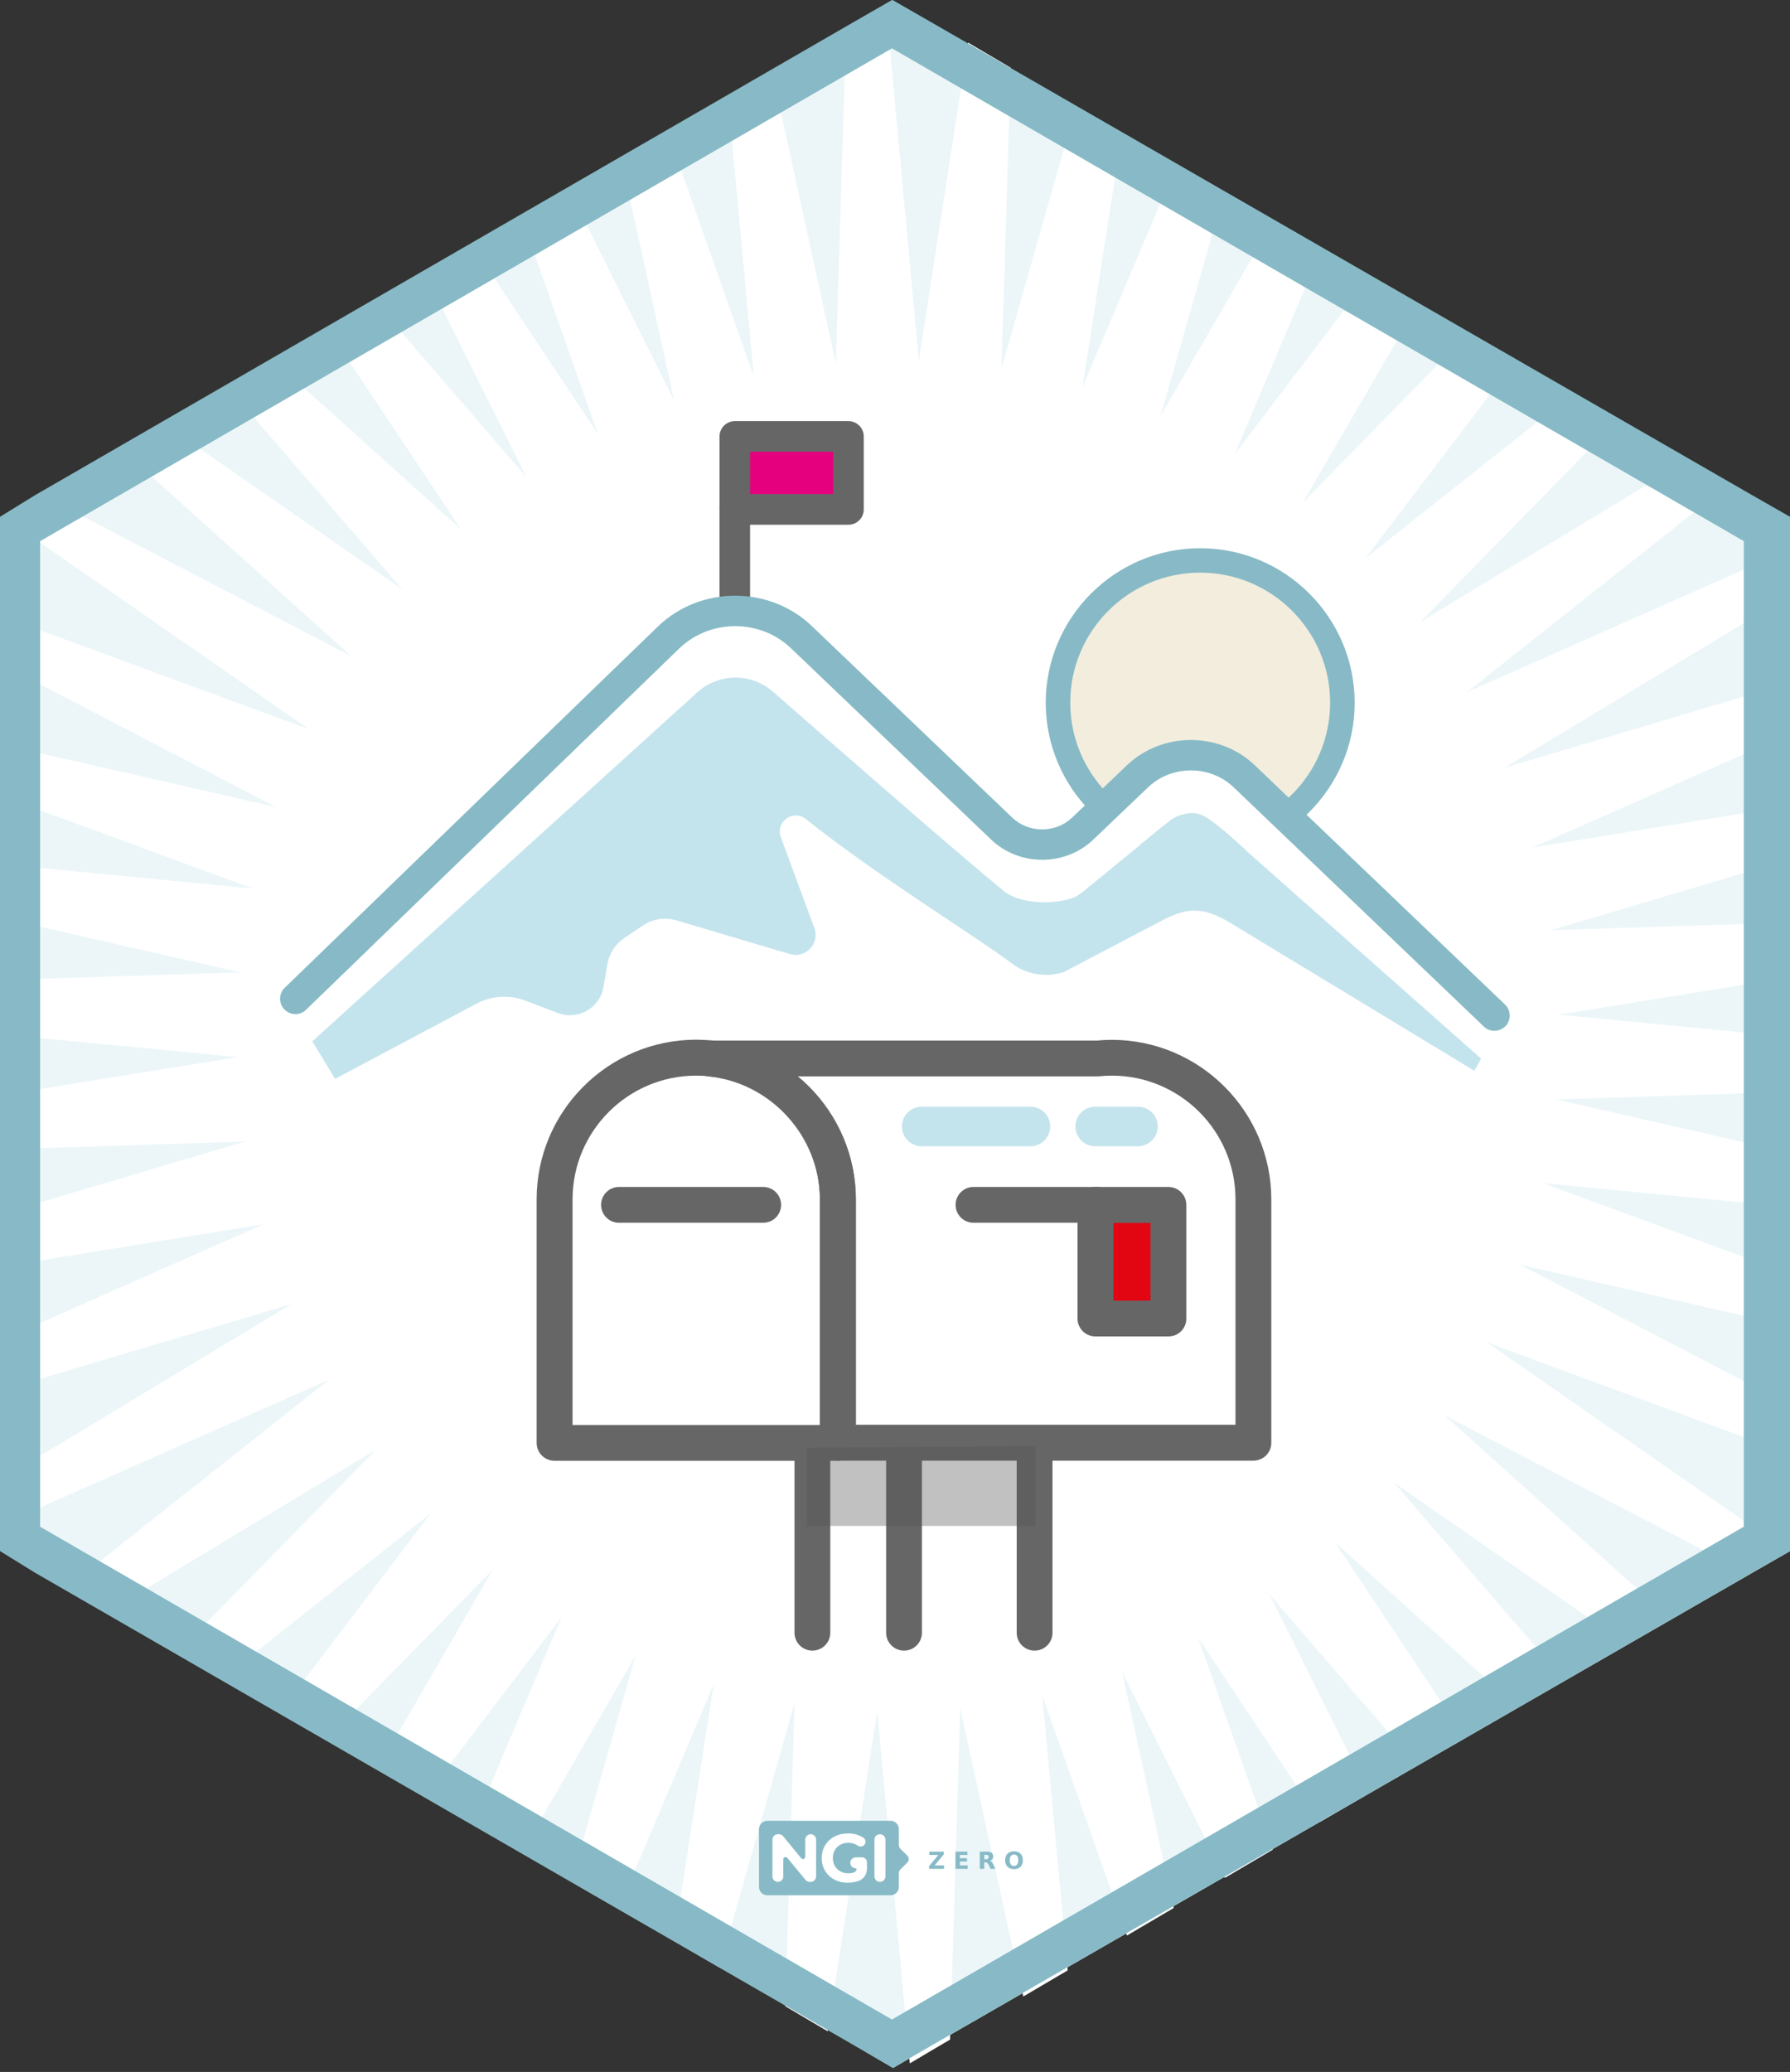 <?xml version="1.0" encoding="UTF-8" standalone="no"?>
<!-- Created with Inkscape (http://www.inkscape.org/) -->

<svg
   width="43.9mm"
   height="50.8mm"
   viewBox="0 0 43.9 50.8"
   version="1.1"
   id="svg5"
   sodipodi:docname="himalaya.hex.svg"
   inkscape:version="1.3.2 (091e20ef0f, 2023-11-25)"
   xmlns:inkscape="http://www.inkscape.org/namespaces/inkscape"
   xmlns:sodipodi="http://sodipodi.sourceforge.net/DTD/sodipodi-0.dtd"
   xmlns:xlink="http://www.w3.org/1999/xlink"
   xmlns="http://www.w3.org/2000/svg"
   xmlns:svg="http://www.w3.org/2000/svg">
  <rect x="0" y="0" width="43.9" height="50.8" fill="#333333" stroke="none"/>
  <sodipodi:namedview
     id="namedview8"
     pagecolor="#ffffff"
     bordercolor="#666666"
     borderopacity="1.0"
     inkscape:pageshadow="2"
     inkscape:pageopacity="0.0"
     inkscape:pagecheckerboard="0"
     inkscape:document-units="mm"
     showgrid="false"
     fit-margin-top="0"
     fit-margin-left="0"
     fit-margin-right="0"
     fit-margin-bottom="0"
     inkscape:zoom="1.4142136"
     inkscape:cx="103.9447"
     inkscape:cy="178.89802"
     inkscape:window-width="1920"
     inkscape:window-height="1008"
     inkscape:window-x="0"
     inkscape:window-y="0"
     inkscape:window-maximized="1"
     inkscape:current-layer="g141"
     inkscape:showpageshadow="2"
     inkscape:deskcolor="#d1d1d1" />
  <defs
     id="defs2">
    <linearGradient
       gradientUnits="userSpaceOnUse"
       y2="161.629"
       x2="79.058"
       y1="157.91"
       x1="100.54"
       id="linearGradient884"
       xlink:href="#linearGradient880" />
    <linearGradient
       id="linearGradient880">
      <stop
         id="stop876"
         offset="0"
         style="stop-color:#784421;stop-opacity:1;" />
      <stop
         id="stop878"
         offset="1"
         style="stop-color:#784421;stop-opacity:0;" />
    </linearGradient>
    <linearGradient
       gradientUnits="userSpaceOnUse"
       y2="187.636"
       x2="162.188"
       y1="188.576"
       x1="188.859"
       id="linearGradient1106"
       xlink:href="#linearGradient880" />
    <linearGradient
       gradientUnits="userSpaceOnUse"
       y2="208.925"
       x2="-1.883"
       y1="261.788"
       x1="-1.883"
       id="linearGradient1408-6"
       xlink:href="#linearGradient1406" />
    <linearGradient
       id="linearGradient1406">
      <stop
         id="stop1402"
         offset="0"
         style="stop-color:#000000;stop-opacity:1;" />
      <stop
         id="stop1404"
         offset="1"
         style="stop-color:#000000;stop-opacity:0;" />
    </linearGradient>
    <radialGradient
       gradientUnits="userSpaceOnUse"
       gradientTransform="matrix(1,0,0,1.464,0,-64.581)"
       r="56.134"
       fy="127.046"
       fx="140.49"
       cy="127.046"
       cx="140.49"
       id="radialGradient1608"
       xlink:href="#linearGradient1606" />
    <linearGradient
       id="linearGradient1606">
      <stop
         id="stop1602"
         offset="0"
         style="stop-color:#fdbc5c;stop-opacity:1" />
      <stop
         id="stop1604"
         offset="1"
         style="stop-color:#fdd08c;stop-opacity:0;" />
    </linearGradient>
    <linearGradient
       gradientUnits="userSpaceOnUse"
       y2="276.31"
       y1="233.23"
       x2="529.53"
       x1="479.79"
       id="d">
      <stop
         id="stop16254"
         stop-color="#fff"
         offset="0" />
      <stop
         id="stop16256"
         stop-opacity="0"
         stop-color="#fff"
         offset="1" />
    </linearGradient>
    <clipPath
       id="c">
      <path
         id="path16259"
         fill="#009688"
         fill-rule="evenodd"
         d="m 503.51,222.01 c -20.04,0 -36.286,16.246 -36.286,36.286 0,1.925 0.151,3.814 0.44,5.657 1.402,6.762 6.687,9.389 6.687,9.389 1.108,0.908 2.484,1.836 4.073,2.752 l -0.13,-0.004 c 0,0 3.331,18.563 9.444,18.41 4.622,-0.116 8.25,-9.453 14.128,-9.265 5.872,0.188 8.256,9.151 14.1,9.213 3.374,0.036 6.307,-5.744 8.16,-10.528 0.586,-0.12 1.17,-0.25 1.749,-0.392 5.556,5.254 18.398,10.599 23.87,12.412 a 0.533,0.533 0 0 0 0.177,-0.14 c 1.396,-1.82 -7.954,-16.01 -12.983,-23.372 a 36.17,36.17 0 0 0 2.856,-14.132 c 0,-20.04 -16.246,-36.286 -36.286,-36.286 z" />
    </clipPath>
    <filter
       color-interpolation-filters="sRGB"
       height="1.127"
       width="1.114"
       y="-0.064"
       x="-0.057"
       id="b">
      <feGaussianBlur
         id="feGaussianBlur16262"
         stdDeviation="7.406" />
    </filter>
    <filter
       color-interpolation-filters="sRGB"
       height="1.071"
       width="1.073"
       y="-0.036"
       x="-0.036"
       id="a">
      <feGaussianBlur
         id="feGaussianBlur16265"
         stdDeviation="1.279" />
    </filter>
    <clipPath
       clipPathUnits="userSpaceOnUse"
       id="clipPath80613">
      <polygon
         points="36.911,66.116 36.911,132.309 36.911,135.321 39.346,136.825 96.715,169.921 99.273,171.419 101.853,169.921 159.319,136.825 161.938,135.321 161.938,132.309 161.938,66.116 161.938,63.104 159.308,61.6 101.841,28.504 99.234,27.006 96.629,28.504 39.347,61.6 36.911,63.104 "
         id="polygon80615"
         style="fill:#77889b;fill-opacity:1"
         transform="matrix(1.478,0,0,1.478,81.707,-272.071)" />
    </clipPath>
    <linearGradient
       xlink:href="#linearGradient5562"
       id="linearGradient5384"
       gradientUnits="userSpaceOnUse"
       gradientTransform="translate(70.65,-1055.151)"
       x1="200.597"
       y1="351.411"
       x2="290.087"
       y2="506.188" />
    <linearGradient
       id="linearGradient5562">
      <stop
         style="stop-color:#699ad7;stop-opacity:1"
         offset="0"
         id="stop5564" />
      <stop
         id="stop5566"
         offset="0.243"
         style="stop-color:#7eb1dd;stop-opacity:1" />
      <stop
         style="stop-color:#7ebae4;stop-opacity:1"
         offset="1"
         id="stop5568" />
    </linearGradient>
    <linearGradient
       xlink:href="#linearGradient5053"
       id="linearGradient5386"
       gradientUnits="userSpaceOnUse"
       gradientTransform="translate(864.696,-1491.341)"
       x1="-584.199"
       y1="782.336"
       x2="-496.297"
       y2="937.714" />
    <linearGradient
       id="linearGradient5053">
      <stop
         style="stop-color:#415e9a;stop-opacity:1"
         offset="0"
         id="stop5055" />
      <stop
         id="stop5057"
         offset="0.232"
         style="stop-color:#4a6baf;stop-opacity:1" />
      <stop
         style="stop-color:#5277c3;stop-opacity:1"
         offset="1"
         id="stop5059" />
    </linearGradient>
    <linearGradient
       xlink:href="#linearGradient1407"
       id="linearGradient1409"
       x1="-171.066"
       y1="270.244"
       x2="-129.897"
       y2="203.396"
       gradientUnits="userSpaceOnUse" />
    <linearGradient
       id="linearGradient1407">
      <stop
         style="stop-color:#264d82;stop-opacity:1"
         offset="0"
         id="stop1403" />
      <stop
         style="stop-color:#56a4d7;stop-opacity:1"
         offset="1"
         id="stop1405" />
    </linearGradient>
    <linearGradient
       id="SVGID_1_"
       gradientUnits="userSpaceOnUse"
       x1="102.026"
       y1="123.335"
       x2="102.026"
       y2="21.424">
			<stop
   offset="0"
   style="stop-color:#FFFFFF"
   id="stop24" />

			<stop
   offset="1"
   style="stop-color:#C4E4ED;stop-opacity:0.5"
   id="stop26" />

		</linearGradient>
    <linearGradient
       id="SVGID_00000114782659192975286120000015100254877597354655_"
       gradientUnits="userSpaceOnUse"
       x1="106.272"
       y1="123.335"
       x2="106.272"
       y2="21.424">
			<stop
   offset="0"
   style="stop-color:#FFFFFF"
   id="stop31" />

			<stop
   offset="1"
   style="stop-color:#C4E4ED;stop-opacity:0.5"
   id="stop33" />

		</linearGradient>
    <linearGradient
       id="SVGID_00000080180050020619374440000010084011734024010392_"
       gradientUnits="userSpaceOnUse"
       x1="110.809"
       y1="123.335"
       x2="110.809"
       y2="21.424">
			<stop
   offset="0"
   style="stop-color:#FFFFFF"
   id="stop38" />

			<stop
   offset="1"
   style="stop-color:#C4E4ED;stop-opacity:0.5"
   id="stop40" />

		</linearGradient>
    <linearGradient
       id="SVGID_00000093890201177137881530000016147366663586997641_"
       gradientUnits="userSpaceOnUse"
       x1="98.228"
       y1="123.335"
       x2="98.228"
       y2="21.424">
			<stop
   offset="0"
   style="stop-color:#FFFFFF"
   id="stop45" />

			<stop
   offset="1"
   style="stop-color:#C4E4ED;stop-opacity:0.5"
   id="stop47" />

		</linearGradient>
    <linearGradient
       id="SVGID_00000065797528712921025550000003511837187067484820_"
       gradientUnits="userSpaceOnUse"
       x1="94.997"
       y1="123.335"
       x2="94.997"
       y2="21.424">
			<stop
   offset="0"
   style="stop-color:#FFFFFF"
   id="stop52" />

			<stop
   offset="1"
   style="stop-color:#C4E4ED;stop-opacity:0.5"
   id="stop54" />

		</linearGradient>
    <linearGradient
       id="SVGID_00000087374438803281677460000007984199184003320971_"
       gradientUnits="userSpaceOnUse"
       x1="90.532"
       y1="123.335"
       x2="90.532"
       y2="21.424">
			<stop
   offset="0"
   style="stop-color:#FFFFFF"
   id="stop59" />

			<stop
   offset="1"
   style="stop-color:#C4E4ED;stop-opacity:0.5"
   id="stop61" />

		</linearGradient>
    <linearGradient
       id="SVGID_00000043433687208881303050000010280294058859278771_"
       gradientUnits="userSpaceOnUse"
       x1="92.412"
       y1="123.335"
       x2="92.412"
       y2="21.424">
			<stop
   offset="0"
   style="stop-color:#FFFFFF"
   id="stop66" />

			<stop
   offset="1"
   style="stop-color:#C4E4ED;stop-opacity:0.5"
   id="stop68" />

		</linearGradient>
    <linearGradient
       id="SVGID_00000132774764461276494700000001867963480599866037_"
       gradientUnits="userSpaceOnUse"
       x1="89.363"
       y1="123.335"
       x2="89.363"
       y2="21.424">
			<stop
   offset="0"
   style="stop-color:#FFFFFF"
   id="stop73" />

			<stop
   offset="1"
   style="stop-color:#C4E4ED;stop-opacity:0.5"
   id="stop75" />

		</linearGradient>
    <linearGradient
       id="SVGID_00000183249434185449318930000003902651238852718245_"
       gradientUnits="userSpaceOnUse"
       x1="88.892"
       y1="123.335"
       x2="88.892"
       y2="21.424">
			<stop
   offset="0"
   style="stop-color:#FFFFFF"
   id="stop80" />

			<stop
   offset="1"
   style="stop-color:#C4E4ED;stop-opacity:0.5"
   id="stop82" />

		</linearGradient>
    <linearGradient
       id="SVGID_00000108302056838294473070000018194543897328865928_"
       gradientUnits="userSpaceOnUse"
       x1="136.12"
       y1="123.335"
       x2="136.12"
       y2="21.424">
			<stop
   offset="0"
   style="stop-color:#FFFFFF"
   id="stop87" />

			<stop
   offset="1"
   style="stop-color:#C4E4ED;stop-opacity:0.5"
   id="stop89" />

		</linearGradient>
    <linearGradient
       id="SVGID_00000106121428682313128610000014216077364062322621_"
       gradientUnits="userSpaceOnUse"
       x1="118.114"
       y1="123.335"
       x2="118.114"
       y2="21.424">
			<stop
   offset="0"
   style="stop-color:#FFFFFF"
   id="stop94" />

			<stop
   offset="1"
   style="stop-color:#C4E4ED;stop-opacity:0.5"
   id="stop96" />

		</linearGradient>
    <linearGradient
       id="SVGID_00000067938171806324602080000013870031057302774711_"
       gradientUnits="userSpaceOnUse"
       x1="133.639"
       y1="123.335"
       x2="133.639"
       y2="21.424">
			<stop
   offset="0"
   style="stop-color:#FFFFFF"
   id="stop101" />

			<stop
   offset="1"
   style="stop-color:#C4E4ED;stop-opacity:0.5"
   id="stop103" />

		</linearGradient>
    <linearGradient
       id="SVGID_00000183934396607290451700000007395064348433448320_"
       gradientUnits="userSpaceOnUse"
       x1="137.918"
       y1="123.335"
       x2="137.918"
       y2="21.424">
			<stop
   offset="0"
   style="stop-color:#FFFFFF"
   id="stop108" />

			<stop
   offset="1"
   style="stop-color:#C4E4ED;stop-opacity:0.5"
   id="stop110" />

		</linearGradient>
    <linearGradient
       id="SVGID_00000118390480615547328860000006390307008711968414_"
       gradientUnits="userSpaceOnUse"
       x1="139.006"
       y1="123.335"
       x2="139.006"
       y2="21.424">
			<stop
   offset="0"
   style="stop-color:#FFFFFF"
   id="stop115" />

			<stop
   offset="1"
   style="stop-color:#C4E4ED;stop-opacity:0.5"
   id="stop117" />

		</linearGradient>
    <linearGradient
       id="SVGID_00000011743143365688176410000005286154522467211659_"
       gradientUnits="userSpaceOnUse"
       x1="122.612"
       y1="123.335"
       x2="122.612"
       y2="21.424">
			<stop
   offset="0"
   style="stop-color:#FFFFFF"
   id="stop122" />

			<stop
   offset="1"
   style="stop-color:#C4E4ED;stop-opacity:0.5"
   id="stop124" />

		</linearGradient>
    <linearGradient
       id="SVGID_00000063612875552536695020000001207658045469995940_"
       gradientUnits="userSpaceOnUse"
       x1="130.499"
       y1="123.335"
       x2="130.499"
       y2="21.424">
			<stop
   offset="0"
   style="stop-color:#FFFFFF"
   id="stop129" />

			<stop
   offset="1"
   style="stop-color:#C4E4ED;stop-opacity:0.5"
   id="stop131" />

		</linearGradient>
    <linearGradient
       id="SVGID_00000066510298623130836930000008537161945202538920_"
       gradientUnits="userSpaceOnUse"
       x1="126.787"
       y1="123.335"
       x2="126.787"
       y2="21.424">
			<stop
   offset="0"
   style="stop-color:#FFFFFF"
   id="stop136" />

			<stop
   offset="1"
   style="stop-color:#C4E4ED;stop-opacity:0.5"
   id="stop138" />

		</linearGradient>
    <linearGradient
       id="SVGID_00000040546455048661426420000013193580480018523527_"
       gradientUnits="userSpaceOnUse"
       x1="136.772"
       y1="123.335"
       x2="136.772"
       y2="21.424">
			<stop
   offset="0"
   style="stop-color:#FFFFFF"
   id="stop143" />

			<stop
   offset="1"
   style="stop-color:#C4E4ED;stop-opacity:0.5"
   id="stop145" />

		</linearGradient>
    <linearGradient
       id="SVGID_00000039821402754678379420000004866128496706427821_"
       gradientUnits="userSpaceOnUse"
       x1="128.792"
       y1="123.335"
       x2="128.792"
       y2="21.424">
			<stop
   offset="0"
   style="stop-color:#FFFFFF"
   id="stop150" />

			<stop
   offset="1"
   style="stop-color:#C4E4ED;stop-opacity:0.5"
   id="stop152" />

		</linearGradient>
    <linearGradient
       id="SVGID_00000103978427387901298800000004752653330243746236_"
       gradientUnits="userSpaceOnUse"
       x1="97.533"
       y1="123.335"
       x2="97.533"
       y2="21.424">
			<stop
   offset="0"
   style="stop-color:#FFFFFF"
   id="stop157" />

			<stop
   offset="1"
   style="stop-color:#C4E4ED;stop-opacity:0.5"
   id="stop159" />

		</linearGradient>
    <linearGradient
       id="SVGID_00000046326647999805598360000001052874251733685158_"
       gradientUnits="userSpaceOnUse"
       x1="99.873"
       y1="123.335"
       x2="99.873"
       y2="21.424">
			<stop
   offset="0"
   style="stop-color:#FFFFFF"
   id="stop164" />

			<stop
   offset="1"
   style="stop-color:#C4E4ED;stop-opacity:0.5"
   id="stop166" />

		</linearGradient>
    <linearGradient
       id="SVGID_00000097467433678723497730000001095651677907801766_"
       gradientUnits="userSpaceOnUse"
       x1="102.313"
       y1="123.335"
       x2="102.313"
       y2="21.424">
			<stop
   offset="0"
   style="stop-color:#FFFFFF"
   id="stop171" />

			<stop
   offset="1"
   style="stop-color:#C4E4ED;stop-opacity:0.5"
   id="stop173" />

		</linearGradient>
    <linearGradient
       id="SVGID_00000173121499813353753890000001046260080572152474_"
       gradientUnits="userSpaceOnUse"
       x1="131.058"
       y1="123.335"
       x2="131.058"
       y2="21.424">
			<stop
   offset="0"
   style="stop-color:#FFFFFF"
   id="stop178" />

			<stop
   offset="1"
   style="stop-color:#C4E4ED;stop-opacity:0.5"
   id="stop180" />

		</linearGradient>
    <linearGradient
       id="SVGID_00000023998777635562339930000015872599832021669289_"
       gradientUnits="userSpaceOnUse"
       x1="133.175"
       y1="123.335"
       x2="133.175"
       y2="21.424">
			<stop
   offset="0"
   style="stop-color:#FFFFFF"
   id="stop185" />

			<stop
   offset="1"
   style="stop-color:#C4E4ED;stop-opacity:0.5"
   id="stop187" />

		</linearGradient>
    <linearGradient
       id="SVGID_00000142874982503153799710000012547703905272703873_"
       gradientUnits="userSpaceOnUse"
       x1="135.109"
       y1="123.335"
       x2="135.109"
       y2="21.424">
			<stop
   offset="0"
   style="stop-color:#FFFFFF"
   id="stop192" />

			<stop
   offset="1"
   style="stop-color:#C4E4ED;stop-opacity:0.5"
   id="stop194" />

		</linearGradient>
    <linearGradient
       id="SVGID_00000089547457967757143330000007864910111064013243_"
       gradientUnits="userSpaceOnUse"
       x1="138.104"
       y1="123.335"
       x2="138.104"
       y2="21.424">
			<stop
   offset="0"
   style="stop-color:#FFFFFF"
   id="stop199" />

			<stop
   offset="1"
   style="stop-color:#C4E4ED;stop-opacity:0.5"
   id="stop201" />

		</linearGradient>
    <linearGradient
       id="SVGID_00000086661207113932639370000012147251220353801096_"
       gradientUnits="userSpaceOnUse"
       x1="95.328"
       y1="123.335"
       x2="95.328"
       y2="21.424">
			<stop
   offset="0"
   style="stop-color:#FFFFFF"
   id="stop206" />

			<stop
   offset="1"
   style="stop-color:#C4E4ED;stop-opacity:0.5"
   id="stop208" />

		</linearGradient>
    <linearGradient
       id="SVGID_00000003068828913518235060000006186870690385603728_"
       gradientUnits="userSpaceOnUse"
       x1="109.903"
       y1="123.335"
       x2="109.903"
       y2="21.424">
			<stop
   offset="0"
   style="stop-color:#FFFFFF"
   id="stop213" />

			<stop
   offset="1"
   style="stop-color:#C4E4ED;stop-opacity:0.5"
   id="stop215" />

		</linearGradient>
    <linearGradient
       id="SVGID_00000109724930690510063660000011238975700744848561_"
       gradientUnits="userSpaceOnUse"
       x1="119.002"
       y1="123.335"
       x2="119.002"
       y2="21.424">
			<stop
   offset="0"
   style="stop-color:#FFFFFF"
   id="stop220" />

			<stop
   offset="1"
   style="stop-color:#C4E4ED;stop-opacity:0.5"
   id="stop222" />

		</linearGradient>
    <linearGradient
       id="SVGID_00000141421911242332308550000012924564966026435258_"
       gradientUnits="userSpaceOnUse"
       x1="116.466"
       y1="123.335"
       x2="116.466"
       y2="21.424">
			<stop
   offset="0"
   style="stop-color:#FFFFFF"
   id="stop227" />

			<stop
   offset="1"
   style="stop-color:#C4E4ED;stop-opacity:0.5"
   id="stop229" />

		</linearGradient>
    <linearGradient
       id="SVGID_00000168085919595121977860000015086685727157478556_"
       gradientUnits="userSpaceOnUse"
       x1="126.432"
       y1="123.335"
       x2="126.432"
       y2="21.424">
			<stop
   offset="0"
   style="stop-color:#FFFFFF"
   id="stop234" />

			<stop
   offset="1"
   style="stop-color:#C4E4ED;stop-opacity:0.5"
   id="stop236" />

		</linearGradient>
    <linearGradient
       id="SVGID_00000183245676344354308910000015481503352788111528_"
       gradientUnits="userSpaceOnUse"
       x1="121.517"
       y1="123.335"
       x2="121.517"
       y2="21.424">
			<stop
   offset="0"
   style="stop-color:#FFFFFF"
   id="stop241" />

			<stop
   offset="1"
   style="stop-color:#C4E4ED;stop-opacity:0.5"
   id="stop243" />

		</linearGradient>
    <linearGradient
       id="SVGID_00000178169760543274702950000013661640654825534600_"
       gradientUnits="userSpaceOnUse"
       x1="104.814"
       y1="123.335"
       x2="104.814"
       y2="21.424">
			<stop
   offset="0"
   style="stop-color:#FFFFFF"
   id="stop248" />

			<stop
   offset="1"
   style="stop-color:#C4E4ED;stop-opacity:0.5"
   id="stop250" />

		</linearGradient>
    <linearGradient
       id="SVGID_00000050634541821052576710000000036058407510882198_"
       gradientUnits="userSpaceOnUse"
       x1="112.461"
       y1="123.335"
       x2="112.461"
       y2="21.424">
			<stop
   offset="0"
   style="stop-color:#FFFFFF"
   id="stop255" />

			<stop
   offset="1"
   style="stop-color:#C4E4ED;stop-opacity:0.5"
   id="stop257" />

		</linearGradient>
    <linearGradient
       id="SVGID_00000147934739626623627130000003104460781200480134_"
       gradientUnits="userSpaceOnUse"
       x1="107.35"
       y1="123.335"
       x2="107.35"
       y2="21.424">
			<stop
   offset="0"
   style="stop-color:#FFFFFF"
   id="stop262" />

			<stop
   offset="1"
   style="stop-color:#C4E4ED;stop-opacity:0.5"
   id="stop264" />

		</linearGradient>
    <linearGradient
       id="SVGID_00000077283789148640596160000001273086586414313631_"
       gradientUnits="userSpaceOnUse"
       x1="93.326"
       y1="123.335"
       x2="93.326"
       y2="21.424">
			<stop
   offset="0"
   style="stop-color:#FFFFFF"
   id="stop269" />

			<stop
   offset="1"
   style="stop-color:#C4E4ED;stop-opacity:0.5"
   id="stop271" />

		</linearGradient>
    <linearGradient
       id="SVGID_00000077291571421400972660000015736712269648728219_"
       gradientUnits="userSpaceOnUse"
       x1="124.001"
       y1="123.335"
       x2="124.001"
       y2="21.424">
			<stop
   offset="0"
   style="stop-color:#FFFFFF"
   id="stop276" />

			<stop
   offset="1"
   style="stop-color:#C4E4ED;stop-opacity:0.5"
   id="stop278" />

		</linearGradient>
    <linearGradient
       id="SVGID_00000062875652936039683960000004796516722942493086_"
       gradientUnits="userSpaceOnUse"
       x1="89.29"
       y1="123.335"
       x2="89.29"
       y2="21.424">
			<stop
   offset="0"
   style="stop-color:#FFFFFF"
   id="stop283" />

			<stop
   offset="1"
   style="stop-color:#C4E4ED;stop-opacity:0.5"
   id="stop285" />

		</linearGradient>
    <linearGradient
       id="SVGID_00000047023491427991384970000002954113610385901737_"
       gradientUnits="userSpaceOnUse"
       x1="139.017"
       y1="123.335"
       x2="139.017"
       y2="21.424">
			<stop
   offset="0"
   style="stop-color:#FFFFFF"
   id="stop290" />

			<stop
   offset="1"
   style="stop-color:#C4E4ED;stop-opacity:0.5"
   id="stop292" />

		</linearGradient>
    <linearGradient
       id="SVGID_00000076580368599470954650000012943282406421612990_"
       gradientUnits="userSpaceOnUse"
       x1="139.428"
       y1="123.335"
       x2="139.428"
       y2="21.424">
			<stop
   offset="0"
   style="stop-color:#FFFFFF"
   id="stop297" />

			<stop
   offset="1"
   style="stop-color:#C4E4ED;stop-opacity:0.5"
   id="stop299" />

		</linearGradient>
    <linearGradient
       id="SVGID_00000020358391828261329030000007748059881168008619_"
       gradientUnits="userSpaceOnUse"
       x1="88.887"
       y1="123.335"
       x2="88.887"
       y2="21.424">
			<stop
   offset="0"
   style="stop-color:#FFFFFF"
   id="stop304" />

			<stop
   offset="1"
   style="stop-color:#C4E4ED;stop-opacity:0.5"
   id="stop306" />

		</linearGradient>
    <linearGradient
       id="SVGID_00000059291200587881907950000015338402509339113101_"
       gradientUnits="userSpaceOnUse"
       x1="139.432"
       y1="123.335"
       x2="139.432"
       y2="21.424">
			<stop
   offset="0"
   style="stop-color:#FFFFFF"
   id="stop311" />

			<stop
   offset="1"
   style="stop-color:#C4E4ED;stop-opacity:0.5"
   id="stop313" />

		</linearGradient>
    <linearGradient
       id="SVGID_00000138539355517462083510000011442414460351757998_"
       gradientUnits="userSpaceOnUse"
       x1="90.222"
       y1="123.335"
       x2="90.222"
       y2="21.424">
			<stop
   offset="0"
   style="stop-color:#FFFFFF"
   id="stop318" />

			<stop
   offset="1"
   style="stop-color:#C4E4ED;stop-opacity:0.5"
   id="stop320" />

		</linearGradient>
    <linearGradient
       id="SVGID_00000091723055001446434370000016588204223461248443_"
       gradientUnits="userSpaceOnUse"
       x1="91.598"
       y1="123.335"
       x2="91.598"
       y2="21.424">
			<stop
   offset="0"
   style="stop-color:#FFFFFF"
   id="stop325" />

			<stop
   offset="1"
   style="stop-color:#C4E4ED;stop-opacity:0.5"
   id="stop327" />

		</linearGradient>
    <linearGradient
       id="SVGID_00000181775911023665723600000010432065846742268324_"
       gradientUnits="userSpaceOnUse"
       x1="108.833"
       y1="123.335"
       x2="108.833"
       y2="21.424">
			<stop
   offset="0"
   style="stop-color:#FFFFFF"
   id="stop332" />

			<stop
   offset="1"
   style="stop-color:#C4E4ED;stop-opacity:0.5"
   id="stop334" />

		</linearGradient>
    <linearGradient
       id="SVGID_00000116931337878372587220000006598476326993606528_"
       gradientUnits="userSpaceOnUse"
       x1="100.333"
       y1="123.335"
       x2="100.333"
       y2="21.424">
			<stop
   offset="0"
   style="stop-color:#FFFFFF"
   id="stop346" />

			<stop
   offset="1"
   style="stop-color:#C4E4ED;stop-opacity:0.5"
   id="stop348" />

		</linearGradient>
    <linearGradient
       id="SVGID_00000041998915229359968710000001291561344739588497_"
       gradientUnits="userSpaceOnUse"
       x1="93.8"
       y1="123.335"
       x2="93.8"
       y2="21.424">
			<stop
   offset="0"
   style="stop-color:#FFFFFF"
   id="stop360" />

			<stop
   offset="1"
   style="stop-color:#C4E4ED;stop-opacity:0.5"
   id="stop362" />

		</linearGradient>
    <linearGradient
       id="SVGID_00000016781356839729534370000007424781344560587173_"
       gradientUnits="userSpaceOnUse"
       x1="89.942"
       y1="123.335"
       x2="89.942"
       y2="21.424">
			<stop
   offset="0"
   style="stop-color:#FFFFFF"
   id="stop374" />

			<stop
   offset="1"
   style="stop-color:#C4E4ED;stop-opacity:0.5"
   id="stop376" />

		</linearGradient>
    <linearGradient
       id="SVGID_00000101089281873505127970000013439268507212373900_"
       gradientUnits="userSpaceOnUse"
       x1="88.868"
       y1="123.335"
       x2="88.868"
       y2="21.424">
			<stop
   offset="0"
   style="stop-color:#FFFFFF"
   id="stop388" />

			<stop
   offset="1"
   style="stop-color:#C4E4ED;stop-opacity:0.5"
   id="stop390" />

		</linearGradient>
    <linearGradient
       id="SVGID_00000096032075370942124050000004658909037889258630_"
       gradientUnits="userSpaceOnUse"
       x1="89.76"
       y1="123.335"
       x2="89.76"
       y2="21.424">
			<stop
   offset="0"
   style="stop-color:#FFFFFF"
   id="stop402" />

			<stop
   offset="1"
   style="stop-color:#C4E4ED;stop-opacity:0.5"
   id="stop404" />

		</linearGradient>
    <linearGradient
       id="SVGID_00000046306599501199694310000016831335156381804221_"
       gradientUnits="userSpaceOnUse"
       x1="92.54"
       y1="123.335"
       x2="92.54"
       y2="21.424">
			<stop
   offset="0"
   style="stop-color:#FFFFFF"
   id="stop416" />

			<stop
   offset="1"
   style="stop-color:#C4E4ED;stop-opacity:0.5"
   id="stop418" />

		</linearGradient>
    <linearGradient
       id="SVGID_00000094591465147355742320000010298295604019618701_"
       gradientUnits="userSpaceOnUse"
       x1="96.566"
       y1="123.335"
       x2="96.566"
       y2="21.424">
			<stop
   offset="0"
   style="stop-color:#FFFFFF"
   id="stop430" />

			<stop
   offset="1"
   style="stop-color:#C4E4ED;stop-opacity:0.5"
   id="stop432" />

		</linearGradient>
    <linearGradient
       id="SVGID_00000045584865324987108160000004271965745474004889_"
       gradientUnits="userSpaceOnUse"
       x1="101.255"
       y1="123.335"
       x2="101.255"
       y2="21.424">
			<stop
   offset="0"
   style="stop-color:#FFFFFF"
   id="stop444" />

			<stop
   offset="1"
   style="stop-color:#C4E4ED;stop-opacity:0.5"
   id="stop446" />

		</linearGradient>
    <linearGradient
       id="SVGID_00000063619613989945305940000009440237597649110698_"
       gradientUnits="userSpaceOnUse"
       x1="106.257"
       y1="123.335"
       x2="106.257"
       y2="21.424">
			<stop
   offset="0"
   style="stop-color:#FFFFFF"
   id="stop458" />

			<stop
   offset="1"
   style="stop-color:#C4E4ED;stop-opacity:0.5"
   id="stop460" />

		</linearGradient>
    <linearGradient
       id="SVGID_00000039102764321740418950000003574367753041288611_"
       gradientUnits="userSpaceOnUse"
       x1="111.362"
       y1="123.335"
       x2="111.362"
       y2="21.424">
			<stop
   offset="0"
   style="stop-color:#FFFFFF"
   id="stop472" />

			<stop
   offset="1"
   style="stop-color:#C4E4ED;stop-opacity:0.5"
   id="stop474" />

		</linearGradient>
    <linearGradient
       id="SVGID_00000033364381870016542130000015153617324781469106_"
       gradientUnits="userSpaceOnUse"
       x1="117.558"
       y1="123.335"
       x2="117.558"
       y2="21.424">
			<stop
   offset="0"
   style="stop-color:#FFFFFF"
   id="stop486" />

			<stop
   offset="1"
   style="stop-color:#C4E4ED;stop-opacity:0.5"
   id="stop488" />

		</linearGradient>
    <linearGradient
       id="SVGID_00000158003799067826326220000014952923134955660190_"
       gradientUnits="userSpaceOnUse"
       x1="122.588"
       y1="123.335"
       x2="122.588"
       y2="21.424">
			<stop
   offset="0"
   style="stop-color:#FFFFFF"
   id="stop500" />

			<stop
   offset="1"
   style="stop-color:#C4E4ED;stop-opacity:0.5"
   id="stop502" />

		</linearGradient>
    <linearGradient
       id="SVGID_00000069356835244960840780000000553301874399251124_"
       gradientUnits="userSpaceOnUse"
       x1="127.458"
       y1="123.335"
       x2="127.458"
       y2="21.424">
			<stop
   offset="0"
   style="stop-color:#FFFFFF"
   id="stop514" />

			<stop
   offset="1"
   style="stop-color:#C4E4ED;stop-opacity:0.5"
   id="stop516" />

		</linearGradient>
    <linearGradient
       id="SVGID_00000047024434741623189700000009839140809108066466_"
       gradientUnits="userSpaceOnUse"
       x1="131.99"
       y1="123.335"
       x2="131.99"
       y2="21.424">
			<stop
   offset="0"
   style="stop-color:#FFFFFF"
   id="stop528" />

			<stop
   offset="1"
   style="stop-color:#C4E4ED;stop-opacity:0.5"
   id="stop530" />

		</linearGradient>
    <linearGradient
       id="SVGID_00000070822935860983745210000000660259715956433843_"
       gradientUnits="userSpaceOnUse"
       x1="135.86"
       y1="123.335"
       x2="135.86"
       y2="21.424">
			<stop
   offset="0"
   style="stop-color:#FFFFFF"
   id="stop542" />

			<stop
   offset="1"
   style="stop-color:#C4E4ED;stop-opacity:0.5"
   id="stop544" />

		</linearGradient>
    <linearGradient
       id="SVGID_00000057866073404760183320000011836328838327596426_"
       gradientUnits="userSpaceOnUse"
       x1="138.554"
       y1="123.335"
       x2="138.554"
       y2="21.424">
			<stop
   offset="0"
   style="stop-color:#FFFFFF"
   id="stop556" />

			<stop
   offset="1"
   style="stop-color:#C4E4ED;stop-opacity:0.5"
   id="stop558" />

		</linearGradient>
    <linearGradient
       id="SVGID_00000157993364701167219150000009112337031253090493_"
       gradientUnits="userSpaceOnUse"
       x1="139.451"
       y1="123.335"
       x2="139.451"
       y2="21.424">
			<stop
   offset="0"
   style="stop-color:#FFFFFF"
   id="stop570" />

			<stop
   offset="1"
   style="stop-color:#C4E4ED;stop-opacity:0.5"
   id="stop572" />

		</linearGradient>
    <linearGradient
       id="SVGID_00000052083445072177464200000008150330810680138892_"
       gradientUnits="userSpaceOnUse"
       x1="138.467"
       y1="123.335"
       x2="138.467"
       y2="21.424">
			<stop
   offset="0"
   style="stop-color:#FFFFFF"
   id="stop584" />

			<stop
   offset="1"
   style="stop-color:#C4E4ED;stop-opacity:0.5"
   id="stop586" />

		</linearGradient>
    <linearGradient
       id="SVGID_00000033353941799394012730000012895233347756239018_"
       gradientUnits="userSpaceOnUse"
       x1="134.786"
       y1="123.335"
       x2="134.786"
       y2="21.424">
			<stop
   offset="0"
   style="stop-color:#FFFFFF"
   id="stop598" />

			<stop
   offset="1"
   style="stop-color:#C4E4ED;stop-opacity:0.5"
   id="stop600" />

		</linearGradient>
    <linearGradient
       id="SVGID_00000016056931996663918230000011421404994184413577_"
       gradientUnits="userSpaceOnUse"
       x1="128.448"
       y1="123.335"
       x2="128.448"
       y2="21.424">
			<stop
   offset="0"
   style="stop-color:#FFFFFF"
   id="stop612" />

			<stop
   offset="1"
   style="stop-color:#C4E4ED;stop-opacity:0.5"
   id="stop614" />

		</linearGradient>
    <linearGradient
       id="SVGID_00000062155291934893556740000008690795100144466305_"
       gradientUnits="userSpaceOnUse"
       x1="114.466"
       y1="123.335"
       x2="114.466"
       y2="21.424">
			<stop
   offset="0"
   style="stop-color:#FFFFFF"
   id="stop626" />

			<stop
   offset="1"
   style="stop-color:#C4E4ED;stop-opacity:0.5"
   id="stop628" />

		</linearGradient>
    <linearGradient
       id="SVGID_00000014619975667505430270000002800398674010021544_"
       gradientUnits="userSpaceOnUse"
       x1="104.401"
       y1="123.335"
       x2="104.401"
       y2="21.424">
			<stop
   offset="0"
   style="stop-color:#FFFFFF"
   id="stop640" />

			<stop
   offset="1"
   style="stop-color:#C4E4ED;stop-opacity:0.5"
   id="stop642" />

		</linearGradient>
    <linearGradient
       id="SVGID_00000076564089867218684630000004794427216480903319_"
       gradientUnits="userSpaceOnUse"
       x1="96.766"
       y1="123.335"
       x2="96.766"
       y2="21.424">
			<stop
   offset="0"
   style="stop-color:#FFFFFF"
   id="stop654" />

			<stop
   offset="1"
   style="stop-color:#C4E4ED;stop-opacity:0.5"
   id="stop656" />

		</linearGradient>
    <linearGradient
       id="SVGID_00000126320592086854892040000017071042350326737061_"
       gradientUnits="userSpaceOnUse"
       x1="91.517"
       y1="123.335"
       x2="91.517"
       y2="21.424">
			<stop
   offset="0"
   style="stop-color:#FFFFFF"
   id="stop668" />

			<stop
   offset="1"
   style="stop-color:#C4E4ED;stop-opacity:0.5"
   id="stop670" />

		</linearGradient>
    <linearGradient
       id="SVGID_00000015339920841803020790000015391591569258653854_"
       gradientUnits="userSpaceOnUse"
       x1="89.082"
       y1="123.335"
       x2="89.082"
       y2="21.424">
			<stop
   offset="0"
   style="stop-color:#FFFFFF"
   id="stop682" />

			<stop
   offset="1"
   style="stop-color:#C4E4ED;stop-opacity:0.5"
   id="stop684" />

		</linearGradient>
    <linearGradient
       id="SVGID_00000025429081569852977210000009343744006550755767_"
       gradientUnits="userSpaceOnUse"
       x1="89.047"
       y1="123.335"
       x2="89.047"
       y2="21.424">
			<stop
   offset="0"
   style="stop-color:#FFFFFF"
   id="stop696" />

			<stop
   offset="1"
   style="stop-color:#C4E4ED;stop-opacity:0.5"
   id="stop698" />

		</linearGradient>
    <linearGradient
       id="SVGID_00000031184765485075874860000007415583625228141232_"
       gradientUnits="userSpaceOnUse"
       x1="90.955"
       y1="123.335"
       x2="90.955"
       y2="21.424">
			<stop
   offset="0"
   style="stop-color:#FFFFFF"
   id="stop710" />

			<stop
   offset="1"
   style="stop-color:#C4E4ED;stop-opacity:0.5"
   id="stop712" />

		</linearGradient>
    <linearGradient
       id="SVGID_00000176728456343921109610000016247967911747788196_"
       gradientUnits="userSpaceOnUse"
       x1="94.441"
       y1="123.335"
       x2="94.441"
       y2="21.424">
			<stop
   offset="0"
   style="stop-color:#FFFFFF"
   id="stop724" />

			<stop
   offset="1"
   style="stop-color:#C4E4ED;stop-opacity:0.5"
   id="stop726" />

		</linearGradient>
    <linearGradient
       id="SVGID_00000131333638978748747350000000713868358445264530_"
       gradientUnits="userSpaceOnUse"
       x1="98.853"
       y1="123.335"
       x2="98.853"
       y2="21.424">
			<stop
   offset="0"
   style="stop-color:#FFFFFF"
   id="stop738" />

			<stop
   offset="1"
   style="stop-color:#C4E4ED;stop-opacity:0.5"
   id="stop740" />

		</linearGradient>
    <linearGradient
       id="SVGID_00000070802060363596430720000016951842924582395583_"
       gradientUnits="userSpaceOnUse"
       x1="103.734"
       y1="123.335"
       x2="103.734"
       y2="21.424">
			<stop
   offset="0"
   style="stop-color:#FFFFFF"
   id="stop752" />

			<stop
   offset="1"
   style="stop-color:#C4E4ED;stop-opacity:0.5"
   id="stop754" />

		</linearGradient>
    <linearGradient
       id="SVGID_00000021813012085368652910000009993146258857610407_"
       gradientUnits="userSpaceOnUse"
       x1="108.804"
       y1="123.335"
       x2="108.804"
       y2="21.424">
			<stop
   offset="0"
   style="stop-color:#FFFFFF"
   id="stop766" />

			<stop
   offset="1"
   style="stop-color:#C4E4ED;stop-opacity:0.5"
   id="stop768" />

		</linearGradient>
    <linearGradient
       id="SVGID_00000163773757369727945020000004246198812688074396_"
       gradientUnits="userSpaceOnUse"
       x1="114.466"
       y1="123.335"
       x2="114.466"
       y2="21.424">
			<stop
   offset="0"
   style="stop-color:#FFFFFF"
   id="stop780" />

			<stop
   offset="1"
   style="stop-color:#C4E4ED;stop-opacity:0.5"
   id="stop782" />

		</linearGradient>
    <linearGradient
       id="SVGID_00000036960179380155617170000016887781291766431138_"
       gradientUnits="userSpaceOnUse"
       x1="120.085"
       y1="123.335"
       x2="120.085"
       y2="21.424">
			<stop
   offset="0"
   style="stop-color:#FFFFFF"
   id="stop794" />

			<stop
   offset="1"
   style="stop-color:#C4E4ED;stop-opacity:0.5"
   id="stop796" />

		</linearGradient>
    <linearGradient
       id="SVGID_00000151518838175154934950000004458368282859753121_"
       gradientUnits="userSpaceOnUse"
       x1="125.053"
       y1="123.335"
       x2="125.053"
       y2="21.424">
			<stop
   offset="0"
   style="stop-color:#FFFFFF"
   id="stop808" />

			<stop
   offset="1"
   style="stop-color:#C4E4ED;stop-opacity:0.5"
   id="stop810" />

		</linearGradient>
    <linearGradient
       id="SVGID_00000116232798039840480550000005261288880450914455_"
       gradientUnits="userSpaceOnUse"
       x1="129.779"
       y1="123.335"
       x2="129.779"
       y2="21.424">
			<stop
   offset="0"
   style="stop-color:#FFFFFF"
   id="stop822" />

			<stop
   offset="1"
   style="stop-color:#C4E4ED;stop-opacity:0.5"
   id="stop824" />

		</linearGradient>
    <linearGradient
       id="SVGID_00000183224290668047516410000009617877177191229324_"
       gradientUnits="userSpaceOnUse"
       x1="134.03"
       y1="123.335"
       x2="134.03"
       y2="21.424">
			<stop
   offset="0"
   style="stop-color:#FFFFFF"
   id="stop836" />

			<stop
   offset="1"
   style="stop-color:#C4E4ED;stop-opacity:0.5"
   id="stop838" />

		</linearGradient>
    <linearGradient
       id="SVGID_00000023265414727666840050000008193555277564268462_"
       gradientUnits="userSpaceOnUse"
       x1="137.394"
       y1="123.335"
       x2="137.394"
       y2="21.424">
			<stop
   offset="0"
   style="stop-color:#FFFFFF"
   id="stop850" />

			<stop
   offset="1"
   style="stop-color:#C4E4ED;stop-opacity:0.5"
   id="stop852" />

		</linearGradient>
    <linearGradient
       id="SVGID_00000121256095740604201650000002062557329472171424_"
       gradientUnits="userSpaceOnUse"
       x1="139.259"
       y1="123.335"
       x2="139.259"
       y2="21.424">
			<stop
   offset="0"
   style="stop-color:#FFFFFF"
   id="stop864" />

			<stop
   offset="1"
   style="stop-color:#C4E4ED;stop-opacity:0.5"
   id="stop866" />

		</linearGradient>
    <linearGradient
       id="SVGID_00000176763899401039126400000008328746370915197315_"
       gradientUnits="userSpaceOnUse"
       x1="139.268"
       y1="123.335"
       x2="139.268"
       y2="21.424">
			<stop
   offset="0"
   style="stop-color:#FFFFFF"
   id="stop878-3" />

			<stop
   offset="1"
   style="stop-color:#C4E4ED;stop-opacity:0.5"
   id="stop880" />

		</linearGradient>
    <linearGradient
       id="SVGID_00000148649956870690003080000014611405271007247524_"
       gradientUnits="userSpaceOnUse"
       x1="136.981"
       y1="123.335"
       x2="136.981"
       y2="21.424">
			<stop
   offset="0"
   style="stop-color:#FFFFFF"
   id="stop892" />

			<stop
   offset="1"
   style="stop-color:#C4E4ED;stop-opacity:0.5"
   id="stop894" />

		</linearGradient>
    <linearGradient
       id="SVGID_00000101818980659693500330000010342014532868081284_"
       gradientUnits="userSpaceOnUse"
       x1="131.924"
       y1="123.335"
       x2="131.924"
       y2="21.424">
			<stop
   offset="0"
   style="stop-color:#FFFFFF"
   id="stop906" />

			<stop
   offset="1"
   style="stop-color:#C4E4ED;stop-opacity:0.5"
   id="stop908" />

		</linearGradient>
    <linearGradient
       id="SVGID_00000121242189881022378100000014330123809470122127_"
       gradientUnits="userSpaceOnUse"
       x1="124.454"
       y1="123.335"
       x2="124.454"
       y2="21.424">
			<stop
   offset="0"
   style="stop-color:#FFFFFF"
   id="stop920" />

			<stop
   offset="1"
   style="stop-color:#C4E4ED;stop-opacity:0.5"
   id="stop922" />

		</linearGradient>
    <linearGradient
       id="SVGID_00000039100601045205567760000015124488842735390855_"
       gradientUnits="userSpaceOnUse"
       x1="120.076"
       y1="123.335"
       x2="120.076"
       y2="21.424">
			<stop
   offset="0"
   style="stop-color:#FFFFFF"
   id="stop934" />

			<stop
   offset="1"
   style="stop-color:#C4E4ED;stop-opacity:0.5"
   id="stop936" />

		</linearGradient>
  </defs>
  <g
     id="g44"
     transform="matrix(0.028,0,0,-0.028,-56.82,48.336)" />
  <polygon
     points="101.841,28.504 99.234,27.006 96.629,28.504 39.347,61.6 36.911,63.104 36.911,66.116 36.911,132.309 36.911,135.321 39.346,136.825 96.715,169.921 99.273,171.419 101.853,169.921 159.319,136.825 161.938,135.321 161.938,132.309 161.938,66.116 161.938,63.104 159.308,61.6 "
     id="polygon71814-3"
     style="fill:#ecf6f9;fill-opacity:1"
     transform="matrix(0.351,0,0,0.351,-12.94,-9.467)" />
  <path
     sodipodi:type="star"
     style="opacity:1;fill:#ffffff;stroke-width:5.359"
     id="path64206"
     inkscape:flatsided="false"
     sodipodi:sides="50"
     sodipodi:cx="228.66908"
     sodipodi:cy="-125.42275"
     sodipodi:r1="139.0883"
     sodipodi:r2="69.544151"
     sodipodi:arg1="0.78539816"
     sodipodi:arg2="0.84823001"
     inkscape:rounded="0"
     inkscape:randomized="0"
     transform="matrix(0.233,0,0,0.238,-31.256,55.248)"
     clip-path="url(#clipPath80613)"
     d="m 327.019,-27.072 -52.36,-46.184 39.258,57.735 -46.159,-52.383 31.712,62.201 L 260.241,-63.458 283.908,2.226 252.226,-59.99 267.473,8.143 243.84,-57.553 l 6.588,69.507 -15.214,-68.14 -2.176,69.784 -6.553,-69.51 -10.905,68.961 2.21,-69.783 -19.462,67.051 10.939,-68.956 -27.712,64.083 19.495,-67.041 -35.525,60.104 27.744,-64.069 -42.778,55.178 35.555,-60.087 -49.357,49.381 42.806,-55.157 -55.157,42.806 49.381,-49.357 -60.087,35.555 55.178,-42.778 -64.069,27.744 60.104,-35.525 -67.041,19.495 64.083,-27.712 -68.956,10.939 67.051,-19.462 -69.783,2.21 68.961,-10.905 -69.51,-6.553 69.784,-2.176 -68.14,-15.214 69.507,6.588 -65.696,-23.634 68.133,15.247 -62.216,-31.681 65.685,23.666 -57.755,-39.229 62.201,31.712 -52.383,-46.159 57.735,39.258 -46.184,-52.36 52.36,46.184 -39.258,-57.735 46.159,52.383 -31.712,-62.201 39.229,57.755 -23.666,-65.685 31.681,62.216 -15.247,-68.133 23.634,65.696 -6.588,-69.507 15.214,68.14 2.176,-69.784 6.553,69.51 10.905,-68.961 -2.21,69.783 19.462,-67.051 -10.939,68.956 27.712,-64.083 -19.495,67.041 35.525,-60.104 -27.744,64.069 42.778,-55.178 -35.555,60.087 49.357,-49.381 -42.806,55.157 55.157,-42.806 -49.381,49.357 60.087,-35.555 -55.178,42.778 64.069,-27.744 -60.104,35.525 67.041,-19.495 -64.083,27.712 68.956,-10.939 -67.051,19.462 69.783,-2.21 -68.961,10.905 69.51,6.553 -69.784,2.176 68.14,15.214 -69.507,-6.588 65.696,23.634 -68.133,-15.247 62.216,31.681 -65.685,-23.666 57.755,39.229 -62.201,-31.712 52.383,46.159 -57.735,-39.258 z" />
  <g
     id="g14-6"
     transform="matrix(0.265,0,0,0.265,3.346,-1.721)"
     style="fill:#87bac6;fill-opacity:1">
    <path
       id="path12-7"
       style="fill:#87bac6;fill-opacity:1;stroke-width:1.325"
       d="m 69.949,6.482 -3.451,1.984 -75.896,43.852 -3.229,1.992 v 3.99 87.705 3.99 l 3.227,1.992 76.014,43.852 3.389,1.986 3.418,-1.986 76.141,-43.852 3.471,-1.992 v -3.99 -87.705 -3.99 L 149.547,52.318 73.405,8.466 Z m -0.027,4.484 78.836,45.596 v 91.184 l -78.836,45.596 -78.176,-45.213 -0.66,-0.383 V 56.562 Z"
       sodipodi:nodetypes="ccccccccccccccccccccccccccc" />
  </g>
  <path
     style="fill:#000000;stroke-width:0.318"
     id="path12-3"
     d="" />
  <g
     id="g1002"
     transform="matrix(0.307,0,0,0.307,-12.621,-5.043)">
	
	
	
	<circle
   class="st134"
   cx="136.99"
   cy="72.55"
   r="11.36"
   id="circle952"
   style="fill:#f3edde" />

	<path
   class="st135"
   d="m 136.99,84.89 c -6.81,0 -12.34,-5.54 -12.34,-12.34 0,-6.8 5.54,-12.34 12.34,-12.34 6.8,0 12.34,5.54 12.34,12.34 0,6.8 -5.53,12.34 -12.34,12.34 z m 0,-22.73 c -5.73,0 -10.38,4.66 -10.38,10.38 0,5.72 4.66,10.38 10.38,10.38 5.72,0 10.38,-4.66 10.38,-10.38 0,-5.72 -4.65,-10.38 -10.38,-10.38 z"
   id="path954"
   style="fill:#87bac6" />

	
	<g
   id="g962">
		<line
   class="st136"
   x1="99.81"
   y1="64.5"
   x2="99.81"
   y2="56.98"
   id="line958"
   style="fill:none;stroke:#666666;stroke-width:2.442;stroke-linecap:round;stroke-linejoin:round;stroke-miterlimit:10" />

		
			<rect
   x="101.44"
   y="49.66"
   transform="rotate(-90,104.352,54.2)"
   class="st137"
   width="5.83"
   height="9.08"
   id="rect960"
   style="fill:#e5007e;stroke:#666666;stroke-width:2.442;stroke-linecap:round;stroke-linejoin:round;stroke-miterlimit:10" />

	</g>

	<path
   class="st1"
   d="m 96.79,71.72 c 1.72,-1.55 4.32,-1.58 6.07,-0.06 3.6,3.14 13.99,12.26 18.45,15.93 1.27,1.04 4.03,1.11 5.54,0.53 0.28,-0.11 0.53,-0.28 0.76,-0.46 l 6.84,-5.59 c 0.23,-0.19 0.48,-0.36 0.76,-0.46 1.49,-0.57 2.14,-0.1 3.39,0.92 l 20.8,18.45 1.92,-3.01 c 0,0 -21.57,-21.57 -25.11,-21.57 -3.54,0 -8.05,7.08 -12.23,7.08 -4.18,0 -8.69,-6.76 -14.81,-12.56 -6.12,-5.8 -9.34,-5.15 -12.23,-4.51 -2.9,0.64 -32.68,30.26 -32.68,30.26 l 1.84,2.88 z"
   id="path964"
   style="fill:#ffffff" />

	<g
   id="g990">
		<path
   class="st1"
   d="m 84.5,130.03 c 0,0 -0.25,-14.59 1.01,-18.61 1.26,-4.02 4.53,-9.81 9.05,-10.31 4.53,-0.5 35.37,-0.21 35.37,-0.21 0,0 11.23,1.54 11.32,11.32 0.09,9.77 0,19.43 0,19.43 l -55.83,0.02 z"
   id="path966"
   style="fill:#ffffff" />

		<path
   class="st138"
   d="m 141.24,133.08 h -33.2 c -0.79,0 -1.43,-0.64 -1.43,-1.43 v -19.43 c 0,-5.01 -3.91,-9.33 -8.9,-9.83 -0.76,-0.08 -1.33,-0.74 -1.29,-1.5 0.04,-0.76 0.67,-1.36 1.43,-1.36 h 30.88 c 0.39,-0.04 0.79,-0.06 1.19,-0.06 7.03,0 12.75,5.72 12.75,12.75 v 19.43 c 0.01,0.78 -0.63,1.43 -1.43,1.43 z m -31.76,-2.87 h 30.33 v -18 c 0,-5.45 -4.43,-9.88 -9.88,-9.88 -0.33,0 -0.66,0.02 -0.98,0.05 -0.05,0 -0.1,0.01 -0.14,0.01 H 104.8 c 2.86,2.36 4.68,5.93 4.68,9.82 z"
   id="path968"
   style="fill:#666666" />

		<path
   class="st138"
   d="m 106.01,148.25 c -0.79,0 -1.43,-0.64 -1.43,-1.43 v -14.79 c 0,-0.79 0.64,-1.43 1.43,-1.43 0.79,0 1.43,0.64 1.43,1.43 v 14.79 c 0,0.79 -0.64,1.43 -1.43,1.43 z"
   id="path970"
   style="fill:#666666" />

		<path
   class="st138"
   d="m 113.33,148.25 c -0.79,0 -1.43,-0.64 -1.43,-1.43 v -14.79 c 0,-0.79 0.64,-1.43 1.43,-1.43 0.79,0 1.43,0.64 1.43,1.43 v 14.79 c 0,0.79 -0.64,1.43 -1.43,1.43 z"
   id="path972"
   style="fill:#666666" />

		<path
   class="st138"
   d="m 123.76,148.25 c -0.79,0 -1.43,-0.64 -1.43,-1.43 v -14.79 c 0,-0.79 0.64,-1.43 1.43,-1.43 0.79,0 1.43,0.64 1.43,1.43 v 14.79 c 0.01,0.79 -0.64,1.43 -1.43,1.43 z"
   id="path974"
   style="fill:#666666" />

		<path
   class="st138"
   d="M 102.08,114.08 H 90.56 c -0.79,0 -1.43,-0.64 -1.43,-1.43 0,-0.79 0.64,-1.43 1.43,-1.43 h 11.52 c 0.79,0 1.43,0.64 1.43,1.43 0,0.79 -0.64,1.43 -1.43,1.43 z"
   id="path976"
   style="fill:#666666" />

		<path
   class="st138"
   d="M 108.04,133.09 H 85.41 c -0.79,0 -1.43,-0.64 -1.43,-1.43 v -19.45 c 0,-7.03 5.72,-12.75 12.75,-12.75 7.03,0 12.75,5.72 12.75,12.75 v 19.45 c 0,0.79 -0.65,1.43 -1.44,1.43 z m -21.19,-2.86 h 19.76 v -18.02 c 0,-5.45 -4.43,-9.88 -9.88,-9.88 -5.45,0 -9.88,4.43 -9.88,9.88 z"
   id="path978"
   style="fill:#666666" />

		<g
   id="g988">
			<path
   class="st138"
   d="m 128.76,114.08 h -9.88 c -0.79,0 -1.43,-0.64 -1.43,-1.43 0,-0.79 0.64,-1.43 1.43,-1.43 h 9.88 c 0.79,0 1.43,0.64 1.43,1.43 0,0.79 -0.64,1.43 -1.43,1.43 z"
   id="path980"
   style="fill:#666666" />

			<g
   id="g986">
				<rect
   x="128.63"
   y="112.65"
   class="st139"
   width="5.83"
   height="9.08"
   id="rect982"
   style="fill:#e20613" />

				<path
   class="st138"
   d="m 134.45,123.16 h -5.83 c -0.79,0 -1.43,-0.64 -1.43,-1.43 v -9.08 c 0,-0.79 0.64,-1.43 1.43,-1.43 h 5.83 c 0.79,0 1.43,0.64 1.43,1.43 v 9.08 c 0.01,0.79 -0.64,1.43 -1.43,1.43 z m -4.39,-2.86 h 2.96 v -6.21 h -2.96 z"
   id="path984"
   style="fill:#666666" />

			</g>

		</g>

	</g>

	<path
   class="st140"
   d="m 123.43,107.97 h -8.69 c -0.87,0 -1.58,-0.71 -1.58,-1.58 v 0 c 0,-0.87 0.71,-1.58 1.58,-1.58 h 8.69 c 0.87,0 1.58,0.71 1.58,1.58 v 0 c 0,0.87 -0.71,1.58 -1.58,1.58 z"
   id="path992"
   style="fill:#c4e4ed" />

	<path
   class="st140"
   d="m 132.02,107.97 h -3.42 c -0.87,0 -1.58,-0.71 -1.58,-1.58 v 0 c 0,-0.87 0.71,-1.58 1.58,-1.58 h 3.42 c 0.87,0 1.58,0.71 1.58,1.58 v 0 c 0,0.87 -0.71,1.58 -1.58,1.58 z"
   id="path994"
   style="fill:#c4e4ed" />

	<polygon
   class="st141"
   points="105.58,132.05 105.58,138.29 123.82,138.29 123.82,131.91 "
   id="polygon996"
   style="opacity:0.36;fill:#565555" />

	<path
   class="st135"
   d="m 160.49,98.75 c -0.3,0 -0.61,-0.11 -0.84,-0.34 l -19.98,-19.1 c -1.89,-1.81 -4.96,-1.81 -6.85,0 l -4.37,4.17 c -2.25,2.15 -5.91,2.15 -8.16,0 l -16,-15.29 c -2.45,-2.34 -6.44,-2.34 -8.89,0 L 65.56,97.07 c -0.48,0.47 -1.26,0.46 -1.73,-0.03 -0.47,-0.48 -0.46,-1.26 0.03,-1.73 L 93.7,66.43 c 3.39,-3.24 8.89,-3.24 12.27,0 l 16,15.29 c 1.32,1.26 3.47,1.26 4.79,0 l 4.37,-4.17 c 2.82,-2.7 7.41,-2.7 10.23,0 l 19.98,19.1 c 0.49,0.47 0.5,1.24 0.04,1.73 -0.24,0.24 -0.57,0.37 -0.89,0.37 z"
   id="path998"
   style="fill:#87bac6" />

	<path
   class="st140"
   d="m 102.85,71.66 c 3.6,3.14 13.99,12.26 18.45,15.93 1.27,1.04 4.03,1.11 5.54,0.53 0.28,-0.11 0.53,-0.28 0.76,-0.46 l 6.84,-5.59 c 0.23,-0.19 0.48,-0.36 0.76,-0.46 1.49,-0.57 2.14,-0.1 3.39,0.92 l 20.84,18.44 -0.54,0.97 -19.32,-11.7 c -2.15,-1.34 -3.43,-1.4 -5.39,-0.42 l -8.11,4.25 c -1.41,0.45 -2.96,0.19 -4.14,-0.71 -2.83,-2.14 -10.95,-7.11 -16.44,-11.52 -1.02,-0.81 -2.45,0.23 -2,1.45 l 2.64,7.15 c 0.55,1.25 -0.61,2.57 -1.92,2.18 l -9.07,-2.69 c -0.9,-0.27 -1.87,-0.12 -2.65,0.4 l -1.49,1 c -0.72,0.48 -1.21,1.23 -1.36,2.08 l -0.32,1.85 c -0.29,1.68 -2.04,2.67 -3.64,2.07 l -2.6,-0.99 c -1.31,-0.5 -2.77,-0.39 -3.99,0.29 l -11.21,5.96 -1.82,-3 30.73,-27.85 c 1.71,-1.57 4.32,-1.6 6.06,-0.08 z"
   id="path1000"
   style="fill:#c4e4ed" />

</g>
  <g
     id="g141"
     transform="matrix(0.932,0,0,0.932,-171.862,7.759)">
    <rect
       style="fill:#ffffff;fill-opacity:1;fill-rule:evenodd;stroke-width:0.661"
       id="rect141"
       width="3.391"
       height="1.602"
       x="204.535"
       y="39.745" />
    <g
       id="g3114-6"
       transform="matrix(0.349,0,0,0.349,180.451,-19.294)"
       style="fill:#87bac6;fill-opacity:1">
      <path
         id="path30-2"
         style="fill:#87bac6;fill-opacity:1;stroke:none;stroke-width:0.056"
         d="m 69.172,168.677 c -0.342,0 -0.623,0.281 -0.623,0.623 v 4.367 c 0,0.342 0.281,0.623 0.623,0.623 h 9.298 c 0.342,0 0.622,-0.281 0.622,-0.623 v -1.029 c 0,-0.114 0.045,-0.223 0.126,-0.304 l 0.513,-0.513 c 0.143,-0.143 0.142,-0.374 -0.001,-0.517 l -0.511,-0.509 c -0.081,-0.081 -0.127,-0.19 -0.127,-0.305 v -1.192 c 0,-0.342 -0.28,-0.623 -0.622,-0.623 z m 6.078,0.95 c 0.315,0 0.6,0.053 0.857,0.159 0.111,0.046 0.214,0.101 0.31,0.165 0.203,0.136 0.214,0.434 0.018,0.589 -0.126,0.099 -0.305,0.1 -0.437,0.009 -0.208,-0.143 -0.444,-0.214 -0.707,-0.214 -0.229,0 -0.433,0.048 -0.611,0.144 -0.178,0.096 -0.316,0.231 -0.415,0.406 -0.099,0.174 -0.15,0.374 -0.15,0.6 0,0.222 0.051,0.42 0.15,0.595 0.099,0.174 0.237,0.31 0.413,0.408 0.176,0.098 0.376,0.147 0.602,0.147 0.131,0 0.255,-0.016 0.372,-0.047 0.124,-0.033 0.219,-0.126 0.256,-0.243 0.013,-0.042 -0.019,-0.084 -0.062,-0.084 -0.239,0 -0.431,-0.202 -0.415,-0.444 0.014,-0.221 0.208,-0.388 0.43,-0.388 h 0.41 c 0.004,0 0.008,0.001 0.011,0.001 0.004,-1.1e-4 0.007,-0.001 0.01,-0.001 h 0.029 c 0.202,0 0.365,0.164 0.365,0.366 v 0.51 c 0,0.419 -0.27,0.794 -0.67,0.918 -0.003,5.3e-4 -0.005,0.001 -0.007,0.002 -0.257,0.079 -0.515,0.118 -0.775,0.118 -0.373,0 -0.708,-0.079 -1.006,-0.238 -0.298,-0.159 -0.531,-0.379 -0.7,-0.661 -0.169,-0.282 -0.254,-0.601 -0.254,-0.957 0,-0.356 0.084,-0.675 0.254,-0.957 0.169,-0.282 0.404,-0.504 0.705,-0.663 0.301,-0.159 0.64,-0.238 1.016,-0.238 z m -5.279,0.061 h 0.082 c 0.123,0 0.239,0.056 0.317,0.151 l 1.36,1.66 c 0.102,0.124 0.303,0.053 0.303,-0.107 v -1.293 c 0,-0.227 0.183,-0.411 0.41,-0.411 0.227,0 0.411,0.184 0.411,0.411 v 2.771 c 0,0.227 -0.184,0.41 -0.411,0.41 h -0.077 c -0.123,0 -0.239,-0.055 -0.317,-0.15 l -1.366,-1.662 c -0.102,-0.124 -0.303,-0.052 -0.303,0.108 v 1.294 c 0,0.227 -0.183,0.41 -0.41,0.41 -0.227,0 -0.411,-0.183 -0.411,-0.41 v -2.771 c 0,-0.227 0.184,-0.411 0.411,-0.411 z m 7.695,0 c 0.23,0 0.416,0.186 0.416,0.416 v 2.76 c 0,0.23 -0.186,0.415 -0.416,0.415 -0.23,0 -0.415,-0.185 -0.415,-0.415 v -2.76 c 0,-0.23 0.185,-0.416 0.415,-0.416 z" />
      <g
         aria-label="Z E R O"
         transform="matrix(0.056,0,0,0.056,67.751,175.089)"
         style="font-variant:normal;font-weight:600;font-stretch:normal;font-size:31.76px;font-family:'Montserrat SemiBold';-inkscape-font-specification:Montserrat-SemiBold;font-variant-ligatures:normal;font-variant-caps:normal;font-variant-numeric:normal;font-feature-settings:normal;text-align:start;writing-mode:lr-tb;text-anchor:start;fill:#87bac6;fill-opacity:1;fill-rule:nonzero;stroke:none"
         id="text56-3">
        <path
           style="fill:#87bac6;fill-opacity:1"
           d="m 243.581,-73.015 h 19.462 v 3.613 l -12.422,15.027 h 12.778 v 4.513 h -20.176 v -3.613 l 12.422,-15.027 h -12.065 z"
           id="path2325-8" />
        <path
           style="fill:#87bac6;fill-opacity:1"
           d="m 278.768,-73.015 h 16.113 v 4.513 h -10.142 v 4.311 h 9.537 v 4.513 h -9.537 v 5.304 h 10.483 v 4.513 H 278.768 Z"
           id="path2327-6" />
        <path
           style="fill:#87bac6;fill-opacity:1"
           d="m 320.004,-62.749 q 1.876,0 2.683,-0.698 0.822,-0.698 0.822,-2.295 0,-1.582 -0.822,-2.264 -0.806,-0.682 -2.683,-0.682 h -2.512 v 5.939 z m -2.512,4.125 v 8.762 h -5.971 v -23.153 h 9.119 q 4.575,0 6.699,1.535 2.14,1.535 2.14,4.854 0,2.295 -1.117,3.768 -1.101,1.473 -3.334,2.171 1.225,0.279 2.187,1.272 0.977,0.977 1.969,2.978 l 3.241,6.575 h -6.358 l -2.822,-5.753 q -0.853,-1.737 -1.737,-2.373 -0.868,-0.636 -2.326,-0.636 z"
           id="path2329-2" />
        <path
           style="fill:#87bac6;fill-opacity:1"
           d="m 357.579,-69.107 q -2.729,0 -4.234,2.016 -1.504,2.016 -1.504,5.676 0,3.644 1.504,5.66 1.504,2.016 4.234,2.016 2.745,0 4.249,-2.016 1.504,-2.016 1.504,-5.66 0,-3.66 -1.504,-5.676 -1.504,-2.016 -4.249,-2.016 z m 0,-4.327 q 5.583,0 8.746,3.195 3.164,3.195 3.164,8.824 0,5.614 -3.164,8.808 -3.164,3.195 -8.746,3.195 -5.567,0 -8.746,-3.195 -3.164,-3.195 -3.164,-8.808 0,-5.629 3.164,-8.824 3.179,-3.195 8.746,-3.195 z"
           id="path2331-7" />
      </g>
    </g>
  </g>
</svg>
